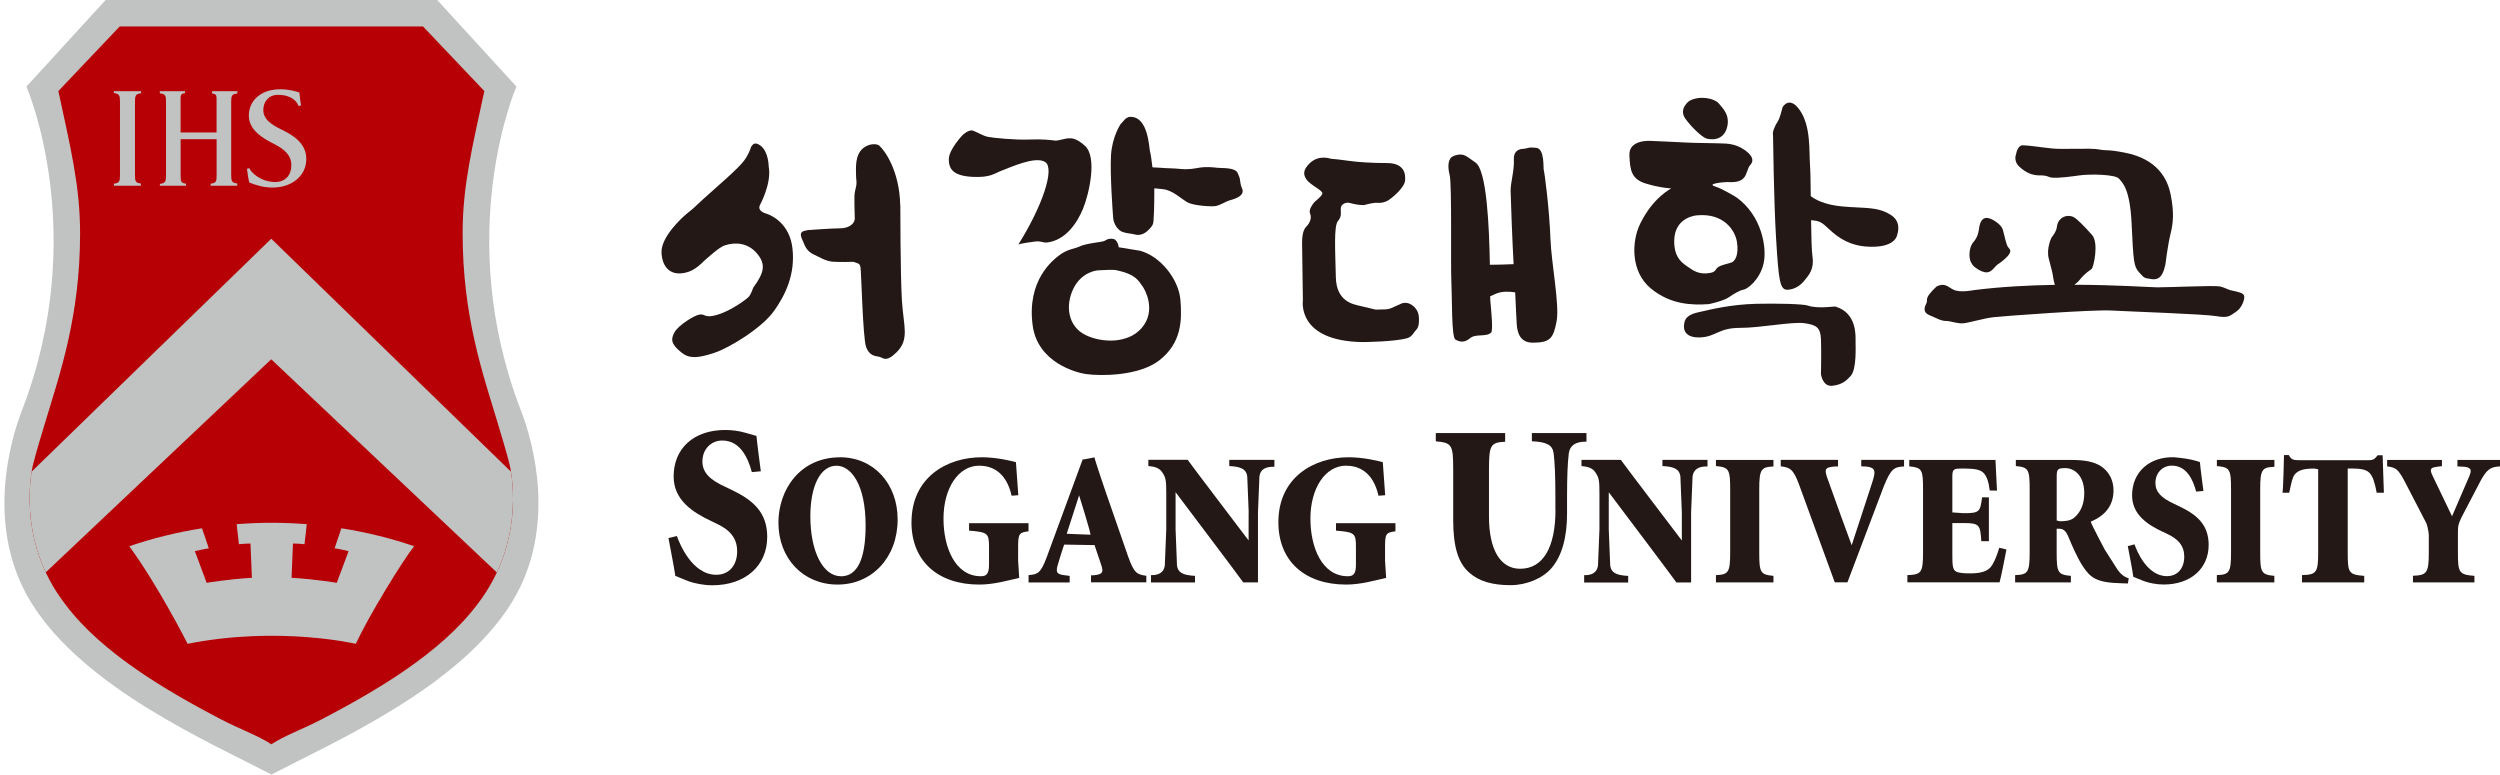 <?xml version="1.0" encoding="UTF-8"?>
<svg id="_레이어_1" data-name="레이어 1" xmlns="http://www.w3.org/2000/svg" xmlns:xlink="http://www.w3.org/1999/xlink" viewBox="0 0 531.59 164.69">
  <defs>
    <style>
      .cls-1 {
        fill: #c1c2c2;
      }

      .cls-2 {
        fill: #b60005;
      }

      .cls-3 {
        clip-path: url(#clippath);
      }

      .cls-4 {
        fill: #231815;
      }
    </style>
    <clipPath id="clippath">
      <path class="cls-2" d="M108.36,98.77c-.71-2.78-1.57-5.64-2.48-8.66-3.23-10.71-7.51-22.86-7.51-40.49,0-10.22,2.08-18.39,4.62-30.26-2.84-3.05-10.57-11.07-13.04-13.73H25.45c-2.47,2.65-10.2,10.68-13.04,13.73,2.54,11.88,4.62,20.04,4.62,30.26,0,17.64-4.28,29.79-7.51,40.49-.92,3.02-1.78,5.88-2.49,8.66,0,0-4.05,15.68,6.89,29.78,7.82,10.41,21.69,18.44,32.8,24.27,4.48,2.34,8.08,3.54,10.95,5.43v.02h0s.01,0,.02,0c0,0,.01,0,.02,0h0v-.02c2.87-1.89,6.48-3.09,10.95-5.43,11.12-5.83,24.99-13.86,32.81-24.27,10.94-14.1,6.88-29.78,6.88-29.78Z"/>
    </clipPath>
  </defs>
  <g>
    <path class="cls-4" d="M162.88,45.4s-1.96-.46-1.27-1.84c0,0,2.53-4.6,1.84-8.17,0,0,0-3.14-1.76-4.44-1.11-.82-1.56-.25-1.69-.11-.46,.46-.24,.53-.74,1.55-.85,1.72-1.13,2.32-6.86,7.38-5.09,4.48-4.31,4.06-6.04,5.4-1.26,.97-5.87,5.22-5.7,8.58,.15,2.94,1.75,4.81,4.68,4.31,2.76-.46,3.97-2.39,5.35-3.43,0,0,2.27-2.09,3.43-2.46,2.07-.67,4.85-.68,6.88,1.77,1.84,2.22,1.58,3.95-.84,7.23,0,0-.41,1.26-.86,1.84-.46,.58-3.89,3.09-6.82,3.94-2.67,.77-2.47-.2-3.62-.09-1.16,.12-4.63,2.3-5.44,3.8-.8,1.49-.8,2.47,1.5,4.31,1.6,1.28,3.34,1.29,7.13,0,3.07-1.05,9.92-5.18,12.54-8.86,2.33-3.27,4.57-7.7,3.91-13.35-.57-4.94-4.03-6.87-5.63-7.36Z"/>
    <path class="cls-4" d="M191.42,43.56c-.17-7.25-3.28-11.59-4.49-12.62-.44-.37-2.04-.52-3.36,.54-1.81,1.45-1.55,4.22-1.55,5.61s.28,1.51-.06,2.9c-.34,1.36-.34,1.58-.2,6.49,0,1.03-1.21,2.07-3.1,2.07s-6.73,.37-6.73,.37c0,0,.49-.17-.9,.18-1.39,.34-.46,1.72-.12,2.59,.15,.38,.61,1.78,2.17,2.45,1.12,.49,2.44,1.4,4.02,1.51,1.67,.12,4.32,.02,4.32,.02,1.04,.35,1.39,.3,1.55,1.16,.18,.87,.49,15.04,1.19,16.94,.69,1.9,1.92,1.92,2.78,2.09,.86,.18,1.38,1.3,3.63-.88,2.9-2.82,1.55-5.52,1.21-11.05-.34-5.52-.34-20.36-.34-20.36Z"/>
    <path class="cls-4" d="M222.68,51.56c3.89-.48,6.37-4.13,7.63-7.23,1.27-3.11,3.04-10.83,.43-13.28-1.96-1.84-3.11-1.64-3.45-1.64-.86,0-2.27,.56-2.95,.48-.98-.12-2.56-.34-5.56-.22-3,.11-7.71-.35-8.75-.58-1.03-.23-2.18-.95-3.1-1.3-.92-.35-2.24,.92-2.24,.92,0,0-2.94,3.08-2.94,5.15s.92,3.51,4.95,3.74c4.03,.23,4.83-.81,6.44-1.38,1.61-.58,7.05-3.14,9.12-1.76,2.07,1.38-.58,9.32-5.72,17.53-.05,0,.33-.21,3.5-.63,1.38-.18,1.73,.31,2.64,.19Z"/>
    <path class="cls-4" d="M263.67,38.18c-.07-.54-.59-1.53-.49-1.38-.57-1.26-3.35-1-4.27-1.12-.92-.11-2.41-.26-3.87-.03-.97,.16-2.22,.46-4.06,.27-1.41-.15-2.87-.12-4.15-.24-.72-.06-1.36-.09-1.78-.1-.15-1.37-.34-2.7-.52-3.38-.21-.79-.34-7.36-4.14-7.36-1.09,0-1.61,1.15-2.07,1.49,0,0-1.84,2.65-2.08,6.68-.23,4.02,.35,11.96,.46,13.34,.12,1.38,1.04,2.61,1.96,2.96,.92,.34,1.96,.34,2.76,.57,.81,.23,1.84-.08,2.65-.85,1.35-1.29,1.15-1.53,1.26-3.03,.11-1.35,.12-5.22,.12-5.96,.33,.02,.88,.07,1.83,.18,2.06,.23,3.76,1.95,5.14,2.76,1.38,.81,5.31,.97,6.03,.84,1.21-.23,2.06-.97,3.18-1.27,3.11-.82,2.68-2.07,2.45-2.53-.23-.46-.38-1.36-.43-1.84Z"/>
    <path class="cls-4" d="M242.14,53.27l-4.26-.69c-.11-1.11-.8-1.65-.8-1.65,0,0-1.03-.53-2.18,.27-.43,.3-3.97,.48-5.53,1.29-.51,.27-2.33,.51-3.83,1.57-1.66,1.18-7.27,5.54-5.95,15.19,1.08,7.87,9.28,9.99,11.28,10.28,3.16,.46,11.28,.45,15.6-2.88,4.82-3.71,4.88-8.62,4.53-12.88-.36-4.44-4.37-9.48-8.85-10.52Zm.57,16.53c-2.88,3.29-8.4,3.14-11.88,1.44-3.79-1.85-4.37-6.35-2.54-9.97,1.84-3.63,5.21-3.79,5.21-3.79,3.92-.23,3.97,0,3.97,0,4.26,.9,4.66,2.38,5.43,3.34,.45,.56,3.16,5.16-.19,8.99Z"/>
    <path class="cls-4" d="M297.91,64.59c-2.08,.86-2.13,1.21-3.97,1.21s-.87,.17-2.45-.21c-.95-.22-1.26-.3-2.27-.54-1.49-.35-5.06-.92-5.17-6.1-.12-5.52-.47-10.93,.46-11.97,.92-1.04,.5-2.02,.61-2.83,.11-.81,1.15-1.15,1.72-1.03,.58,.11,1.57,.49,3.19,.49,0,0,1.49-.42,2.42-.49,.58-.05,1.85,.34,3.45-1.04,0,0,2.76-2.12,2.88-3.73,.12-1.61-.33-3.68-3.91-3.68-3.11,0-6.21-.2-8.05-.47-1.55-.22-2.76-.35-3.91-.46,0,0-2.51-.95-4.49,1.04-1.49,1.49-1.2,2.44-.69,3.27,.81,1.32,3.62,2.42,3.45,3.11-.17,.69-1.55,1.56-1.9,2.07-.35,.52-1.04,1.38-.69,2.24,.34,.86,0,1.9-.86,2.76-.86,.86-.86,2.76-.86,3.63l.17,12.03s-1.38,8.68,12.77,8.85c0,0,6.86-.06,9.44-.84,1.04-.31,1.34-1.23,2.04-1.96,.49-.52,.52-2.24,.34-3.07-.34-1.6-2.09-2.97-3.71-2.3Z"/>
    <path class="cls-4" d="M328.23,35.94c-.07-.27,.19-4.28-1.5-4.49-1.84-.23-1.72,.09-2.76,.2,0,0-2.18-.15-2.07,2.27,.11,2.42-.69,4.79-.69,6.63,0,.97,.4,11.66,.64,15.62-1.65,.09-3.75,.12-5.05,.13-.14-8.18-.66-20.11-3.06-21.74-1.83-1.24-2.34-1.96-3.92-1.62-.8,.17-1.38,.49-1.55,1.01,0,0-.63,.95-.02,3.28,.5,1.9,.19,18.96,.36,22.59,.18,3.62,0,11.86,.86,12.38,.87,.51,1.9,.76,3.11-.28,1.21-1.03,3.46-.19,4.49-1.21,.45-.43,0-4.85-.17-6.75-.02-.16-.03-.5-.04-.96,.32-.15,.75-.34,1.35-.59,1.22-.5,2.73-.43,3.97-.24,.17,3.51,.33,7.27,.4,7.48,.12,.35,.23,3.22,3.34,3.22,3.8,0,4.37-1.03,5.06-4.49,.69-3.45-1.11-12.39-1.3-17.61-.23-6.32-1.23-14.04-1.46-14.84Z"/>
    <path class="cls-4" d="M362.68,29.39c.86,.34,3.63,.69,4.49-2.08,.86-2.76-.87-4.31-1.73-5.35-.87-1.03-3.97-1.73-6.21-.52,0,0-2.39,1.66-.86,3.8,1.32,1.84,3.45,3.8,4.31,4.14Z"/>
    <path class="cls-4" d="M363.36,64.67s3.11-.65,4.26-1.46c.87-.61,2.29-1.5,3.11-1.61,.81-.12,3.45-2.07,4.26-5.52,.81-3.45-.45-10.24-5.64-14.03,0,0-2.87-1.84-4.71-2.42-1.84-.58,1.96-.92,2.65-.92s3.1,.34,3.91-1.5c.8-1.84,.37-1.38,1.11-2.3,.57-.73,.4-1.68-.99-2.76-1.04-.81-2.41-1.5-4.37-1.62-1.95-.11-6.9-.11-8.63-.23-1.72-.11-7.36-.34-7.36-.34,0,0-4.6-.35-4.49,2.99,.12,3.33,.46,5.18,3.56,6.1,3.07,.91,4.48,.91,5.34,1.03,0,0-3.84,1.84-6.6,7.48-1.86,3.8-2.07,10.24,2.3,13.81,4.24,3.46,8.74,3.53,12.3,3.3Zm-7.36-13.55c.11-5.06,4.83-5.33,4.83-5.33,5.75-.54,8.14,3.24,8.51,5.67,.46,2.99-.54,4.11-1.12,4.34-.57,.23-1.95,.46-2.76,.92-.8,.46-.49,1.07-1.76,1.3-1.26,.24-2.64,.2-4.13-.83-1.5-1.04-3.66-2.04-3.57-6.07Z"/>
    <path class="cls-4" d="M401.91,45.61c-2.87-1.72-5.29-1.26-10.24-1.72-3.76-.35-5.75-1.49-6.64-2.19-.03-2.83-.06-5.32-.15-6.44-.23-3.1,.23-8.39-2.19-11.85-2.2-3.15-3.62-.67-3.65-.61-.23,.81-.57,2.34-1.03,3.03-.46,.69-1.23,2.23-1,2.92,0,0,.17,14.1,.63,21.59,.57,9.43,.8,11.39,2.53,11.27,1.16-.08,2.41-.61,3.45-1.88,1.04-1.27,2.19-2.49,1.77-5.26-.17-1.12-.25-4.22-.29-7.65,1.89,.18,2.17,.35,3.94,2.01,1.91,1.8,4.42,3.49,8.39,3.63,4.62,.17,5.75-1.54,5.98-2.48,.16-.64,.93-2.91-1.49-4.37Z"/>
    <path class="cls-4" d="M390.29,65.17s-.98,.08-2.07,.15c-1.26,.08-2.87,0-3.8-.34-.92-.35-6.67-.49-11.04-.38-5.3,.14-9.51,1.16-12.42,1.84-2.99,.69-2.76,2.19-2.87,2.65,0,0-.58,2.88,3.57,2.65,3.24-.18,3.8-2.02,8.27-2.02s11.06-1.35,13.7-1c2.65,.35,3.45,.95,3.57,3.38,.11,2.41,0,7.48,0,7.48,0,0,.35,2.68,2.41,2.45,2.08-.23,2.98-1.06,3.92-2.1,1.27-1.42,1.03-6.11,1.03-7.25s.35-6.1-4.25-7.48Z"/>
    <path class="cls-4" d="M433.79,37.29c1.73,0,1.68,.42,2.66,.49,1.49,.11,4.34-.29,5.75-.49,2.19-.31,7.56-.23,8.36,.69,.81,.92,2.34,2.22,2.69,9.47,.39,8.18,.46,9.21,1.61,10.47,1.16,1.27,1.04,1.15,2.3,1.38,1.37,.25,2.62,.16,3.29-3.11,0,0,.5-4.14,1.08-6.44,.57-2.3,.82-4.55,0-8.51-.69-3.34-2.89-7.44-9.67-8.77-3.91-.77-3.79-.35-5.52-.69-1.72-.35-7.6,.03-9.89-.2-2.3-.23-5.21-.69-6.36-.69-.77,0-1.27,1.03-1.38,1.84,0,0-.69,1.46,.69,2.73,1.38,1.26,2.67,1.84,4.39,1.84Z"/>
    <path class="cls-4" d="M420.35,57.11c.46,.34,1.38,.85,2.18,.8,1.04-.05,1.73-1.38,2.3-1.72,.58-.34,1.88-1.38,2.34-2.07,.46-.69,.34-1.03-.12-1.5-.46-.46-.84-2.64-1.18-3.79-.34-1.15-2.3-2.37-3.22-2.48-.92-.12-1.62,.49-1.85,2.33,0,0-.11,1.61-1.15,2.76-1.04,1.15-1.04,3.37-.57,4.29,.46,.92,.8,1.04,1.27,1.38Z"/>
    <path class="cls-4" d="M477.21,62.98c-.12-.69-1.3-.92-2.45-1.16-1.16-.22-1.61-.68-2.76-.92-1.15-.23-10.81,.2-13.23,.2-1.4,0-8.57-.53-17.69-.55,.38-.27,.76-.58,1.12-1.03,1.21-1.5,2.08-1.95,2.53-2.3,.46-.35,1.6-5.58,.12-7.25-1.73-1.95-3.25-3.47-3.91-3.8-1.38-.69-3.34,0-3.57,2.07-.11,1.03-.92,1.95-1.15,2.3,0,0-1.15,2.3-.57,4.49,.57,2.19,.81,2.99,.92,3.91,.06,.51,.23,1.15,.37,1.63-5.55,.09-11.55,.4-17.29,1.13,0,0-2.18,.46-3.68,.11-1.5-.34-2.07-1.89-4.14-.92,0,0-.92,.81-1.62,1.73s-.35,1.39-.57,1.84c-.23,.46-1.04,1.84,.57,2.53,1.62,.69,2.53,1.26,3.57,1.26s2.41,.61,3.68,.5c1.27-.12,4.37-1.07,6.44-1.3,2.07-.23,21.06-1.65,25.08-1.42,4.03,.23,19.68,.74,22.31,1.2,2.65,.46,2.88-.11,4.15-.92,1.27-.8,1.88-2.65,1.76-3.34Z"/>
  </g>
  <g>
    <path class="cls-4" d="M156.74,117.19c0-2.71-1.46-4.57-4.74-6.02,0,0-.7-.34-.7-.34-3.98-1.87-8.06-4.46-8.06-9.52,0-6,4.31-9.88,10.96-9.88,1.47,0,2.94,.2,4.25,.58l.54,.15,1.87,.54s0,.01,0,.04c0,.57,.92,7.47,.92,7.47l-1.91,.18c-.83-3.07-2.48-6.72-6.3-6.72-2.4,0-4.21,1.9-4.21,4.42,0,2.29,1.41,3.87,4.89,5.44l1.02,.49c4.73,2.22,7.87,4.8,7.87,10.15,0,6.15-4.68,10.28-11.66,10.28-1.94,0-3.84-.43-4.98-.82,0,0-2.89-1.16-2.9-1.17,0,0,0,0,0-.02,0-.26-.58-3.35-.58-3.35l-.88-4.68s1.42-.32,1.79-.43c.57,1.61,3.23,8.24,8.38,8.24,2.69,0,4.44-1.97,4.44-5.01Z"/>
    <path class="cls-4" d="M178.63,97.24c-8.61,0-13.11,6.99-13.11,13.89,0,7.64,5.29,13.17,12.58,13.17s12.77-5.7,12.77-13.86c0-7.65-5.15-13.21-12.24-13.21Zm.19,25.29c-3.83,0-6.51-5.25-6.51-12.76,0-6.53,2.18-10.74,5.55-10.74,3.09,0,6.2,3.94,6.2,12.72,0,7.16-1.77,10.79-5.24,10.79Z"/>
    <path class="cls-4" d="M193.82,111.05c0-9.55,7.51-13.82,14.95-13.82,3.15,0,6.33,.79,7.25,1.04-.02,0,.51,7.03,.51,7.03,0,0-1.17,.09-1.42,.11-1.19-5.25-4.4-6.39-6.91-6.39-4.39,0-7.58,4.74-7.58,11.27,0,6.09,2.46,12.24,7.96,12.24,1.06,0,1.72-.4,1.72-2.38v-3.86c0-2.88-.25-3.14-4.24-3.46v-1.58h12.64v1.73c-1.96,.24-2.21,.46-2.21,3.31v2.89l.23,3.7c-2.5,.57-5.44,1.42-8.49,1.42-8.89,0-14.42-5.07-14.42-13.25Z"/>
    <path class="cls-4" d="M271.83,111.05c0-9.55,7.51-13.82,14.95-13.82,3.14,0,6.33,.79,7.25,1.04-.02,0,.51,7.03,.51,7.03,0,0-1.17,.09-1.42,.11-1.19-5.25-4.4-6.39-6.9-6.39-4.39,0-7.58,4.74-7.58,11.27,0,6.09,2.46,12.24,7.96,12.24,1.06,0,1.72-.4,1.72-2.38v-3.86c0-2.88-.25-3.14-4.24-3.46v-1.58h12.64v1.73c-1.96,.24-2.21,.46-2.21,3.31v2.89l.23,3.7c-2.5,.57-5.44,1.42-8.49,1.42-8.89,0-14.42-5.07-14.42-13.25Z"/>
    <path class="cls-4" d="M239.9,118.39l-4.74-13.65s-2.43-7.1-2.43-7.49h0s-2.5,.52-2.52,.45c-.02,.03-7.65,20.81-7.65,20.81-1.28,3.42-1.94,3.63-3.85,3.78v1.56h8.74v-1.4l-1.04-.13c-.78-.09-1.32-.22-1.56-.59-.27-.42-.1-1.07,.17-1.95,0,0,1.15-3.86,1.29-3.98l6.43,.11,1.38,4.1c.28,.82,.39,1.33,.17,1.7-.18,.29-.55,.45-1.29,.56,0,0-.98,.14-1.01,.03v1.53c.31,0,11.76,0,11.76,0v-1.4c-1.94-.26-2.61-.52-3.85-4.06Zm-13.08-4.89l2.64-8.17s2.56,8.17,2.41,8.37l-5.04-.2Z"/>
    <path class="cls-4" d="M265.52,109l-.31-7.71c-.2-1.47-1.18-2.06-3.82-2.19v-1.32h9.59v1.48c-1.93-.07-2.99,.59-3.18,2.03,0,0-.31,7.71-.31,7.71v14.84h-3.13c0-.11-14.39-19.18-14.39-19.18v7.88l.3,7.71c.2,1.47,1.19,2.06,3.83,2.2v1.4h-9.36v-1.56c1.72,.06,2.75-.63,2.94-2.04l.31-7.71v-7.41c0-2.92-.06-3.53-.87-4.72-.62-.92-1.58-1.19-2.94-1.32v-1.32h8.36c0,.1,12.96,17.15,12.96,17.15v-5.93Z"/>
    <path class="cls-4" d="M357.62,109l-.31-7.71c-.2-1.47-1.19-2.06-3.82-2.19v-1.32h9.59v1.41c-1.93-.07-2.98,.66-3.18,2.11l-.31,7.71v14.84h-3.13c0-.11-14.38-19.18-14.38-19.18v7.88l.31,7.71c.2,1.47,1.18,2.06,3.82,2.2v1.4h-9.36v-1.56c1.71,.06,2.75-.63,2.94-2.04l.31-7.71v-7.41c0-2.92-.06-3.53-.88-4.72-.62-.92-1.58-1.19-2.94-1.32v-1.32h8.37c0,.1,12.97,17.15,12.97,17.15v-5.93Z"/>
    <path class="cls-4" d="M330.73,108.37v-2.94c0-4.01-.12-7.05-.37-9.04-.24-1.77-1.44-2.41-4.63-2.56v-1.75h11.61v1.84c-2.26-.05-3.52,.76-3.76,2.47-.25,2.07-.37,5.11-.37,9.04v3.77c0,5.15-1.12,9.05-3.31,11.61-1.91,2.2-5.34,3.62-8.72,3.62-3.86,0-6.71-.85-8.7-2.61-2.41-2.06-3.48-5.53-3.48-11.24v-10.73c0-5.26-.25-5.7-3.7-6.01v-1.75s14.44,0,14.75,0v1.84c-3.12,.15-3.44,.72-3.44,5.93v10c0,7.04,2.42,11.08,6.63,11.08,4.83,0,7.51-4.46,7.51-12.55Z"/>
    <path class="cls-4" d="M364.87,123.84v-1.55c2.66-.1,3.03-.57,3.03-4.87v-13.29c0-4.3-.23-4.77-3.03-5.03v-1.3h12.23v1.39c-2.66,.11-3.02,.64-3.02,4.94v13.29c0,4.3,.21,4.77,3.02,5.03v1.39h-12.23Z"/>
    <path class="cls-4" d="M393.87,115.53l3.88-11.86,.37-1.15c.43-1.3,.61-2.16,.29-2.67-.26-.41-.79-.54-1.56-.64l-1.08-.05v-1.37h9.1v1.39c-2.09,.13-2.75,.41-4.28,4.16l-7.76,20.49s-2.49,0-2.69,0c-.07-.19-7.57-20.73-7.57-20.73-1.29-3.51-2.04-3.69-3.92-3.94v-1.37h12.18v1.43c-.02-.11-1.24,.03-1.24,.03-.64,.09-1.07,.21-1.27,.51-.22,.35-.09,.84,.14,1.62l3.13,8.71,2.15,5.85,.14-.43Z"/>
    <path class="cls-4" d="M405.58,123.84v-1.55c2.97-.1,3.33-.52,3.33-4.87v-13.29c0-4.3-.21-4.7-2.93-4.96v-1.37h18.33l.32,6.52-1.54-.02c-.22-1.89-.66-3.03-1.28-3.7-.61-.68-1.81-.97-4.01-.97h-.66c-1.52,0-2,.05-2,1.56v7.77l2.38,.16c3.4,0,3.55-.27,3.94-3.37h1.45v9.33h-1.61c-.23-3.45-.36-3.86-3.78-3.86h-2.38v6.72c0,2.19,.05,3.2,.81,3.6,.67,.35,1.99,.38,3.1,.38,2.04,0,3.45-.43,4.17-1.26,.64-.71,1.3-2.16,1.9-4.19,.57,.13,1.52,.37,1.52,.37,0,0-1.13,5.96-1.46,6.99h-19.59Z"/>
    <path class="cls-4" d="M450.32,121.21l-2.76-4.32s-2.99-5.62-2.99-5.97h0c3.22-1.34,4.84-3.58,4.84-6.67,0-2.12-.95-3.97-2.61-5.07-1.4-.94-3.31-1.38-6.38-1.38h-11.78v1.3c2.73,.26,2.94,.73,2.94,5.03v13.29c0,4.3-.37,4.77-3.09,4.87v1.55h11.85v-1.39c-2.8-.26-3.02-.73-3.02-5.03v-4.99h.66c.73,0,1.34,.54,1.76,1.55,.98,2.34,2.04,4.77,3.16,6.45,1.54,2.35,2.84,3.48,8.09,3.59l1.48,.05,.17-1.12s-1.19-.17-2.32-1.74Zm-9.34-11.08c-.77,.59-1.74,.71-2.96,.71l-.69-.16v-9.25c0-1.69,.19-1.89,1.88-1.89s3.98,1.41,3.98,5.31c0,2.3-.74,4.08-2.2,5.28Z"/>
    <path class="cls-4" d="M459.96,113.12c-3.27-1.53-6.6-3.66-6.6-7.79,0-4.92,3.64-8.26,8.98-8.1,0,0,2.14,.19,3.47,.48,1.33,.29,1.98,.56,1.98,.56v.04c0,.55,.74,6.09,.74,6.09l-1.55,.13c-.66-2.51-2.01-5.52-5.18-5.52-1.98,0-3.48,1.57-3.48,3.66,0,1.89,1.17,3.19,4.03,4.49l.83,.4c3.88,1.82,6.46,3.93,6.46,8.31,0,5.04-3.84,8.42-9.56,8.42-1.57,0-3.14-.35-4.08-.68,0,0-2.37-.95-2.38-.95v-.02c0-.26-.46-2.73-.46-2.73,0,0-.71-3.81-.72-3.84,.05,.1,1.2-.25,1.43-.33,.46,1.32,2.63,6.77,6.9,6.77,2.23,0,3.68-1.63,3.68-4.15,0-2.24-1.21-3.78-3.92-4.98,0,0-.56-.28-.56-.28Z"/>
    <path class="cls-4" d="M471.38,123.84v-1.55c2.66-.1,3.02-.57,3.02-4.87v-13.29c0-4.3-.21-4.77-3.01-5.03v-1.3h12.23v1.46c-2.66,.1-3.02,.57-3.02,4.87v13.29c0,4.3,.21,4.77,3.01,5.03v1.39h-12.23Z"/>
    <path class="cls-4" d="M485.65,96.76h1.03c.48,.92,.93,1.09,1.99,1.09h14.98c1.06,0,1.3-.26,1.92-1.04h1.06s.27,7.97,.27,7.97h-1.53c-.41-2.25-.82-3.39-1.44-4.13-.64-.72-1.65-1.02-3.72-1.02h-1v17.79c0,4.35,.15,4.78,3.51,5.03v1.39h-13.23v-1.55c3.07-.1,3.44-.52,3.44-4.87v-17.63l-.8-.16c-2.31,0-3.43,.36-4.19,1.26-.56,.75-.72,1.88-1.17,3.89h-1.44c.16-.01,.33-8.02,.33-8.02Z"/>
    <path class="cls-4" d="M525.08,101.21c.22-.57,.4-1.07,.18-1.43-.17-.28-.53-.44-1.18-.52,0,0-1.54-.09-1.54-.09v-1.37h9.05v1.37c-2.08,.1-2.83,.69-4.15,3.11l-4.02,7.7c-.67,1.44-.78,1.69-.78,3.41v4.03c0,4.35,.22,4.77,3.51,5.03v1.39h-13.07v-1.41c3-.1,3.37-.66,3.37-5.01v-3.46c0-1.12-.47-2.6-.47-2.6l-4.72-9.11c-1.39-2.59-1.85-2.82-3.67-3.08v-1.37h11.65v1.37c-.02-.11-1.52,.17-1.52,.17-.42,.07-.67,.2-.78,.41-.16,.31,0,.69,.24,1.26l4.21,8.77,3.69-8.57Z"/>
  </g>
  <g>
    <path class="cls-1" d="M110.79,87.34c-14.62-37.74-.98-68.93-.98-68.93L92.97,0H22.46L5.62,18.41s13.64,31.19-.98,68.93c-2.5,6.46-7.8,24.87,1.96,40.73,11.15,18.15,37.99,29.77,51.11,36.62v-.17s.01,.17,.01,.17c13.12-6.85,39.96-18.48,51.12-36.62,9.75-15.86,4.46-34.27,1.95-40.73Z"/>
    <g>
      <path class="cls-2" d="M108.36,98.77c-.71-2.78-1.57-5.64-2.48-8.66-3.23-10.71-7.51-22.86-7.51-40.49,0-10.22,2.08-18.39,4.62-30.26-2.84-3.05-10.57-11.07-13.04-13.73H25.45c-2.47,2.65-10.2,10.68-13.04,13.73,2.54,11.88,4.62,20.04,4.62,30.26,0,17.64-4.28,29.79-7.51,40.49-.92,3.02-1.78,5.88-2.49,8.66,0,0-4.05,15.68,6.89,29.78,7.82,10.41,21.69,18.44,32.8,24.27,4.48,2.34,8.08,3.54,10.95,5.43v.02h0s.01,0,.02,0c0,0,.01,0,.02,0h0v-.02c2.87-1.89,6.48-3.09,10.95-5.43,11.12-5.83,24.99-13.86,32.81-24.27,10.94-14.1,6.88-29.78,6.88-29.78Z"/>
      <g class="cls-3">
        <path class="cls-1" d="M114.31,105.8L57.68,50.76,1.05,105.8c-1.62,8.4-1.3,17.25,.49,23.64l56.13-53.04,56.14,53.04c1.79-6.39,2.11-15.24,.49-23.64Z"/>
      </g>
    </g>
    <g>
      <path class="cls-1" d="M25.51,21.56c0-1.25-.15-1.66-1.29-1.76v-.41h5.78v.45c-1.16,.1-1.3,.51-1.3,1.76v15.65c0,1.25,.1,1.66,1.25,1.76v.48h-5.73v-.44c1.14-.09,1.29-.51,1.29-1.75v-15.73Z"/>
      <path class="cls-1" d="M46.05,28.16v-6.52c0-1.25,.1-1.66-.96-1.76v-.49h5.38v.49c-1.19,.1-1.31,.51-1.31,1.76v15.6c0,1.25,.13,1.66,1.29,1.77v.48h-5.66v-.44c1.18-.09,1.27-.51,1.27-1.75v-7.7h-7.65v7.7c0,1.25,.05,1.66,1.15,1.75v.44h-5.56v-.4c1.14-.1,1.3-.51,1.3-1.76v-15.72c0-1.25-.12-1.66-1.32-1.76v-.45h5.36v.41c-1.04,.1-.94,.51-.94,1.76v6.6h7.65Z"/>
      <path class="cls-1" d="M53.03,35.76c.3,.83,2.32,2.94,5.51,2.94,2.14,0,3.41-1.45,3.41-3.57s-1.45-3.39-3.69-4.53c-2.37-1.19-5.35-2.93-5.35-6.02s2.44-5.6,6.72-5.6c1.72,0,3.09,.4,4.03,.68,.12,1.2,.2,1.85,.35,2.77l-.54,.1c-.33-.93-1.41-2.36-4.4-2.36-1.94,0-3.08,1.46-3.08,3.21,0,1.84,1.42,2.97,3.67,4.07,2.67,1.28,5.47,2.97,5.47,6.39s-2.93,6.04-7.18,6.04c-1.02,0-2.09-.16-2.84-.37-.82-.21-1.51-.46-2.09-.69-.27-.89-.35-2-.51-2.93l.53-.13Z"/>
    </g>
    <path class="cls-1" d="M72.59,112.33l-1.44,4.26s1.52,.21,2.97,.61l-2.51,6.73s-4.88-.82-9.61-1.06l.29-7.29s1.04-.01,2.46,.14l.48-4.26c-2.46-.19-4.94-.3-7.44-.3s-5,.11-7.47,.3l.48,4.26c1.42-.15,2.46-.14,2.46-.14l.3,7.29c-4.73,.24-9.62,1.06-9.62,1.06l-2.51-6.75c1.5-.35,2.97-.58,2.97-.58l-1.45-4.27c-5.32,.85-10.49,2.12-15.46,3.82,6.32,8.68,12.4,20.75,12.4,20.75,19.33-3.85,35.76,0,35.76,0,2.91-6.21,9.89-17.55,12.4-20.76-4.98-1.7-10.15-2.97-15.46-3.81Z"/>
  </g>
</svg>